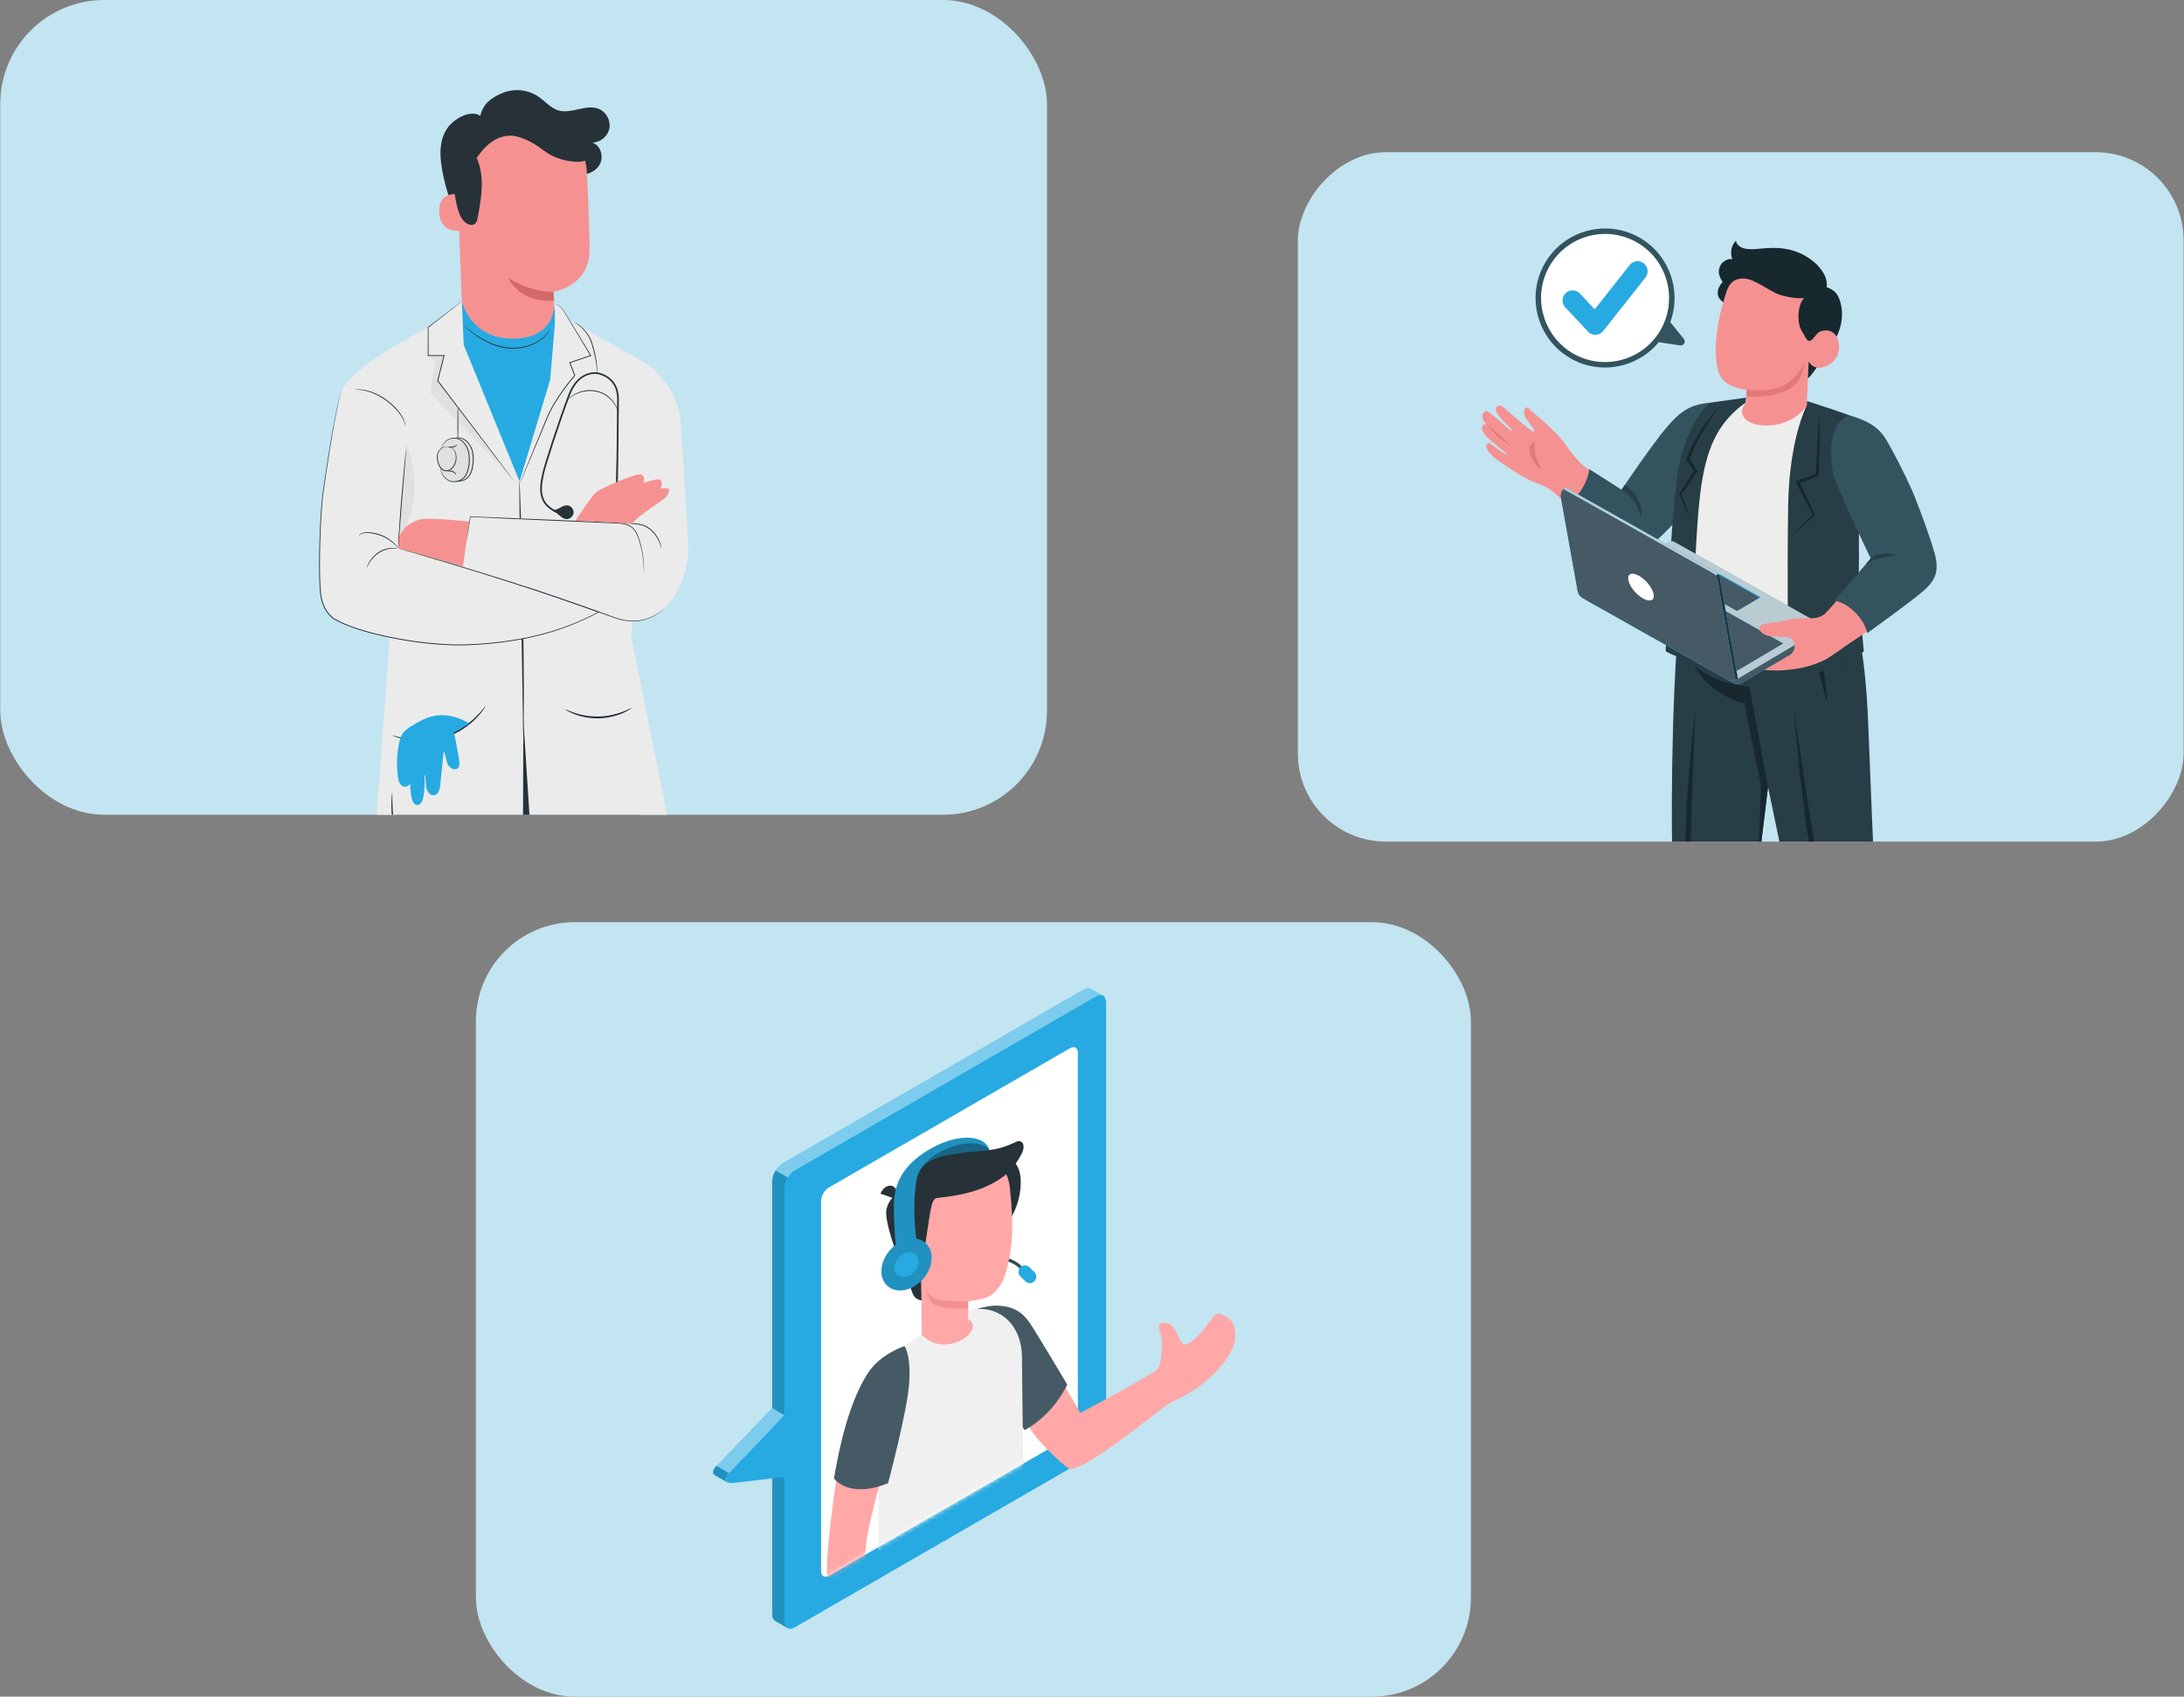 <svg width="488" height="379" viewBox="0 0 488 379" fill="none" xmlns="http://www.w3.org/2000/svg">
<rect x="0" y="0" width="488" height="379" fill="#808080" stroke="none"/>
<g clip-path="url(#clip0_105_5176)">
<rect x="106.338" y="206" width="222.323" height="173" rx="22.085" fill="#C3E4F1"/>
<path d="M246.49 222.463L243.759 220.885V220.887C243.34 220.636 242.759 220.665 242.114 221.038L174.854 259.867C173.579 260.602 172.544 262.391 172.544 263.861L172.545 360.604C172.545 361.32 172.795 361.824 173.193 362.072L173.192 362.078L173.221 362.095C173.223 362.097 173.224 362.097 173.227 362.099L175.948 363.671L242.114 323.106C243.388 322.371 244.421 320.582 244.421 319.11L246.49 222.463Z" fill="#27AAE1"/>
<path opacity="0.15" d="M175.904 363.65L173.22 362.097H173.214L173.187 362.077V362.07C172.79 361.821 172.544 361.324 172.544 360.604L172.543 263.862C172.543 263.089 172.836 262.22 173.294 261.466L176.025 263.04C175.561 263.794 175.274 264.661 175.274 265.441L175.275 362.183C175.275 362.889 175.514 363.401 175.904 363.65Z" fill="black"/>
<path d="M177.585 261.445L244.845 222.616C246.12 221.88 247.153 222.477 247.153 223.948V320.688C247.153 322.16 246.12 323.949 244.845 324.684L177.586 363.514C176.312 364.249 175.275 363.654 175.275 362.183L175.274 265.44C175.275 263.969 176.311 262.181 177.585 261.445Z" fill="#27AAE1"/>
<path opacity="0.4" d="M243.749 220.882L246.386 222.409C245.976 222.221 245.437 222.268 244.839 222.617L177.578 261.446C176.979 261.789 176.435 262.367 176.025 263.04L173.294 261.466C173.698 260.794 174.249 260.215 174.848 259.865L242.108 221.037C242.754 220.667 243.333 220.633 243.749 220.889V220.882Z" fill="white"/>
<path d="M185.215 265.259L239.085 234.157C240.05 233.6 240.832 234.052 240.832 235.165V317.902C240.832 319.017 240.05 320.37 239.084 320.927L185.217 351.972C184.252 352.529 183.469 352.076 183.469 350.962V268.284C183.468 267.171 184.25 265.816 185.215 265.259Z" fill="white"/>
<path d="M227.902 283.465L228.444 283.019C228.397 282.961 227.259 281.598 225.089 281.043L224.915 281.724C226.851 282.219 227.891 283.453 227.902 283.465Z" fill="#37474F"/>
<path d="M229.099 286.212L227.992 285.124C227.426 284.566 227.417 283.654 227.975 283.087C228.533 282.52 229.446 282.512 230.012 283.07L231.119 284.158C231.686 284.716 231.694 285.628 231.136 286.195C230.578 286.763 229.666 286.77 229.099 286.212Z" fill="#27AAE1"/>
<mask id="mask0_105_5176" style="mask-type:luminance" maskUnits="userSpaceOnUse" x="183" y="233" width="58" height="120">
<path d="M185.215 265.259L239.085 234.157C240.05 233.6 240.832 234.052 240.832 235.165V317.902C240.832 319.017 240.05 320.37 239.084 320.927L185.217 351.972C184.252 352.529 183.469 352.076 183.469 350.962V268.284C183.468 267.171 184.25 265.816 185.215 265.259Z" fill="white"/>
</mask>
<g mask="url(#mask0_105_5176)">
<path d="M238.903 311.375C240.352 313.847 241.391 315.627 241.391 315.627C241.391 315.627 257.689 306.985 258.607 305.856C259.525 304.727 259.47 302.429 259.605 301.196C259.833 299.133 259.079 297.36 258.971 296.615C258.783 295.316 260.646 295.248 261.569 297.046C262.244 298.359 262.296 299.861 262.875 299.879C263.073 299.886 264.898 298.218 265.164 297.928C266.173 296.824 267.998 294.973 269.381 295.23C269.837 295.315 270.194 295.699 270.302 296.223C270.473 297.049 270.406 297.737 270.82 298.426C270.996 298.719 271.266 298.949 271.366 299.311C271.496 299.786 271.307 300.243 271.349 300.74C271.406 301.422 272.066 301.709 272.162 302.375C272.231 302.857 271.987 303.414 271.99 303.92C271.992 304.246 272.097 304.536 272.094 304.863C272.091 305.505 271.684 306.154 271.255 306.677C269.745 308.514 268.205 309.562 266.417 310.729C264.932 311.699 262.971 312.562 261.291 313.475C259.612 314.389 240.401 329.126 237.845 327.385C236.801 326.674 234.048 323.141 231.154 319.208" fill="#FFA8A7"/>
<path d="M230.522 319.715C226.326 314.014 222.469 306.966 222.469 306.966C219.532 298.723 222.858 293.23 222.858 293.23C222.858 293.23 227.091 291.921 230.618 297.484C232.171 299.934 236.235 306.826 238.903 311.376" fill="#FFA8A7"/>
<path d="M215.422 293.356C215.422 293.356 220.087 291.463 223.115 291.656C226.142 291.849 228.383 292.713 230.604 296.283C233.568 301.048 238.473 309.278 238.473 309.278C238.473 309.278 235.646 315.79 228.941 319.475L219.903 305.836L215.422 293.356Z" fill="#455A64"/>
<path d="M200.614 301.599C199.108 302.78 197.918 304.516 197.313 306.452C196.774 308.176 196.309 310.538 196.309 313.559V329.06L196.113 358.383C205.946 361.733 218.449 358.783 228.941 347.125C228.941 347.125 228.355 309.606 228.355 303.444C228.355 303.165 228.349 302.884 228.337 302.602C227.956 293.901 220.45 289.872 213.058 294.049L206.849 297.557L200.614 301.599Z" fill="#F0F0F0"/>
<path d="M204.02 265.92C204.02 265.92 199.199 265.549 198.1 270.022C197.121 274.011 204.394 289.769 204.234 289.505C204.074 289.242 204.02 265.92 204.02 265.92Z" fill="#263238"/>
<path d="M221.06 256.91C221.06 256.91 219.271 252.1 210.59 255.523C206.162 257.269 204.512 262.734 204.512 262.734L221.06 256.91Z" fill="#27AAE1"/>
<path opacity="0.4" d="M221.06 256.91C221.06 256.91 219.271 252.1 210.59 255.523C206.162 257.269 204.512 262.734 204.512 262.734L221.06 256.91Z" fill="black"/>
<path d="M207.346 269.704C207.346 276.315 211.987 280.431 217.713 278.897C223.439 277.363 228.081 270.759 228.081 264.147C228.081 257.535 223.137 257.533 217.411 259.067C211.686 260.602 207.346 263.092 207.346 269.704Z" fill="#263238"/>
<path d="M201.933 280.167C201.933 280.167 203.461 288.045 204.073 289.242C204.686 290.439 205.951 290.487 205.951 290.487L205.845 284.686L201.933 280.167Z" fill="#263238"/>
<path d="M203.851 267.782C203.851 267.782 202.206 267.898 200.923 269.755C199.666 271.576 200.368 276.035 201.934 280.167L204.812 279.777L203.851 267.782Z" fill="#263238"/>
<path d="M205.674 279.55C205.097 280.103 204.274 279.043 203.563 278.374C202.852 277.705 200.528 277.153 199.369 280.282C198.189 283.471 200.392 286.677 202.221 286.85C205.372 287.149 205.845 284.688 205.845 284.688L205.952 298.139C211.238 303.745 220.503 297.136 216.338 294.655L216.329 290.662C216.329 290.662 219.185 290.397 220.578 289.776C222.895 288.742 224.354 286.239 225.057 283.154C226.186 278.199 226.614 274.327 225.657 265.433C224.607 255.685 214.504 258.288 209.049 263.714C203.594 269.14 205.674 279.55 205.674 279.55Z" fill="#FFA8A7"/>
<path d="M205.674 280.67C205.384 280.754 204.28 278.936 203.563 278.373C202.567 277.595 203.851 267.782 203.851 267.782C202.7 265.256 204.821 261.433 207.042 259.878C208.702 258.715 210.53 258.273 212.299 257.946C213.891 257.652 215.477 257.432 217.055 257.285C218.971 257.108 220.88 257.038 222.817 256.598C224.36 256.248 225.522 255.769 227.117 255.037C228.325 254.483 229.326 255.727 228.256 257.797C227.746 258.784 226.289 261.249 224.356 262.698C219.657 266.222 214.199 267.069 209.453 267.592C208.383 267.709 208.154 268.968 207.577 272.396C207.07 275.405 206.649 280.388 205.674 280.67Z" fill="#263238"/>
<path d="M200.233 267.867L196.744 266.639C197.24 265.352 198.422 264.584 199.385 264.923C200.348 265.262 200.728 266.58 200.233 267.867Z" fill="#263238"/>
<path d="M216.33 290.662C216.33 290.662 211.157 290.844 209.348 290.218C208.138 289.8 207.14 288.779 206.848 288.032C206.848 288.032 207.187 289.713 208.269 291.021C209.592 292.619 216.331 292.251 216.331 292.251L216.33 290.662Z" fill="#F28F8F"/>
<path d="M185.033 345.492C187.937 315.677 192.621 305.079 199.972 302.113C202.44 304.045 202.832 312.84 200.042 319.445C200.042 319.445 193.908 339.219 193.422 345.979C192.996 351.918 193.5 360.144 194.12 364.837C194.229 365.668 194.634 366.332 195.217 366.733C196.785 367.806 196.646 369.31 197.75 370.761C198.613 371.898 199.44 372.112 199.259 372.525C199.026 373.056 198.202 373.966 197.014 373.659C196.415 373.504 196.004 373.202 195.086 372.558C195.086 372.558 195.56 374.679 197.031 377.05C199.024 380.262 198.873 382.389 193.998 382.989C190.943 383.365 188.774 381.423 187.429 373.759C187.041 371.551 186.099 367.572 185.737 364.715C184.697 356.506 184.566 350.291 185.033 345.492Z" fill="#FFA8A7"/>
<path d="M202.075 300.697C202.075 300.697 196.729 302.423 193.948 306.697C191.167 310.971 188.442 317.895 186.349 330.248C186.349 330.248 189.591 334.914 198.432 331.317C198.432 331.317 202.623 315.589 203.116 309.346C203.652 302.535 202.075 300.697 202.075 300.697Z" fill="#455A64"/>
<path d="M207.044 257.131C202.051 260.262 199.888 264.059 199.768 268.641C199.668 272.433 200.004 276.568 200.141 278.059C198.255 279.467 196.949 281.738 196.949 283.969C196.949 287.066 199.459 288.904 202.556 288.074C205.653 287.244 208.164 284.061 208.164 280.964C208.164 278.647 206.758 277.036 204.754 276.718C204.742 276.644 203.691 270.122 204.795 263.532C205.906 256.905 218.29 253.086 221.06 256.91C220.247 253.605 213.997 252.769 207.044 257.131Z" fill="#27AAE1"/>
<path opacity="0.15" d="M207.044 257.131C202.051 260.262 199.888 264.059 199.768 268.641C199.668 272.433 200.004 276.568 200.141 278.059C198.255 279.467 196.949 281.738 196.949 283.969C196.949 287.066 199.459 288.904 202.556 288.074C205.653 287.244 208.164 284.061 208.164 280.964C208.164 278.647 206.758 277.036 204.754 276.718C204.742 276.644 203.691 270.122 204.795 263.532C205.906 256.905 218.29 253.086 221.06 256.91C220.247 253.605 213.997 252.769 207.044 257.131Z" fill="black"/>
<path d="M205.244 281.747C205.244 280.262 204.041 279.381 202.556 279.779C201.072 280.176 199.869 281.702 199.869 283.187C199.869 284.672 201.072 285.553 202.556 285.155C204.041 284.757 205.244 283.231 205.244 281.747Z" fill="#27AAE1"/>
</g>
<path d="M162.851 329.041C162.719 329.174 162.608 329.299 162.52 329.424C162.52 329.431 162.512 329.439 162.512 329.439C162.314 329.696 162.181 329.932 162.122 330.145C162.122 330.145 162.13 330.153 162.122 330.153C162.063 330.329 162.056 330.491 162.1 330.631C162.122 330.742 162.174 330.845 162.255 330.918C162.292 330.962 162.336 330.999 162.387 331.036L159.686 329.475C159.568 329.409 159.487 329.321 159.428 329.218C159.332 329.041 159.317 328.828 159.391 328.57C159.398 328.57 159.391 328.563 159.391 328.563C159.435 328.408 159.524 328.231 159.641 328.047C159.759 327.863 159.921 327.664 160.112 327.458L162.851 329.041Z" fill="#27AAE1"/>
<path d="M162.876 329.015C161.466 330.479 161.961 331.478 163.98 331.244L175.275 329.94V316.128L162.876 329.015Z" fill="#27AAE1"/>
<path d="M162.873 329.011C161.982 329.938 161.857 330.675 162.387 331.035L159.685 329.475C159.119 329.121 159.244 328.37 160.142 327.428L172.546 314.545L175.277 316.128L162.873 329.011Z" fill="#27AAE1"/>
<path opacity="0.15" d="M162.851 329.041C162.719 329.174 162.608 329.299 162.52 329.424C162.52 329.431 162.512 329.439 162.512 329.439C162.321 329.696 162.188 329.932 162.122 330.145C162.122 330.145 162.13 330.153 162.122 330.153C162.071 330.329 162.063 330.491 162.1 330.631C162.122 330.742 162.174 330.837 162.255 330.918C162.292 330.962 162.336 330.999 162.387 331.036L159.686 329.475C159.568 329.409 159.487 329.321 159.428 329.218C159.332 329.041 159.317 328.828 159.391 328.57C159.398 328.57 159.391 328.563 159.391 328.563C159.443 328.408 159.524 328.231 159.641 328.047C159.759 327.863 159.921 327.664 160.112 327.458L162.851 329.041Z" fill="black"/>
<path opacity="0.4" d="M175.277 316.128L162.873 329.011C162.866 329.018 162.851 329.033 162.851 329.04L160.112 327.458C160.12 327.45 160.134 327.435 160.142 327.428L172.546 314.545L175.277 316.128Z" fill="white"/>
<path d="M238.902 311.375C240.352 313.847 241.391 315.627 241.391 315.627C241.391 315.627 257.689 306.985 258.607 305.856C259.525 304.727 259.469 302.428 259.605 301.196C259.832 299.133 259.079 297.36 258.971 296.615C258.743 295.034 261.021 295.399 261.743 296.027C262.263 296.481 262.553 297.135 262.911 297.725C263.269 298.316 263.929 300.235 264.609 300.358C265.138 300.453 266.192 299.697 266.621 299.373C268.412 298.022 269.518 296.141 270.894 294.428C271.17 294.084 271.468 293.725 271.882 293.574C272.556 293.328 273.284 293.708 273.885 294.098C274.438 294.456 274.992 294.85 275.347 295.405C275.6 295.799 275.74 296.256 275.846 296.713C276.562 299.831 274.979 302.47 273.086 304.83C271.22 307.155 268.908 309.105 266.418 310.73C264.933 311.7 262.972 312.563 261.292 313.476C259.613 314.39 241.282 329.723 238.725 327.982C237.682 327.271 233.416 323.648 230.522 319.715" fill="#FFA8A7"/>
</g>
<g clip-path="url(#clip1_105_5176)">
<rect width="197.906" height="154" rx="19.66" transform="matrix(-1 0 0 1 487.906 34)" fill="#C3E4F1"/>
<path d="M421.293 242.278C420.495 233.796 421.711 232.111 420.722 218.861C420.586 215.463 420.386 211.824 420.089 208.592C419.09 197.722 417.332 194.036 417.132 191.938C417.132 191.938 416.484 175.006 415.266 151.2C414.692 140.001 411.373 136.677 408.652 130.784L377.811 131.44C374.678 146.191 374.378 178.219 374.803 193.343C375.02 201.054 378.357 234.614 378.439 235.562C378.732 238.923 378.466 240.258 377.177 241.702C374.477 244.726 370.531 247.634 367.123 250.292C367.653 251.606 372.422 252.088 374.463 251.036C377.721 249.355 380.938 246.829 382.044 245.972C384.845 243.806 388.445 242.039 388.423 238.832C388.422 238.433 388.528 238.321 388.506 238.258C388.52 236.386 392.343 215.705 392.57 209.294C392.765 203.781 391.896 194.451 391.896 194.451L394.952 171.052C394.952 171.052 397.435 184.791 399.851 194.156C401.818 201.781 405.07 214.792 407.302 224.179C409.482 235 411.496 238.097 412.107 243.524C412.284 244.819 414.394 257.505 415.064 260.411C415.733 263.317 422.097 263.259 422.398 258.229C422.598 254.882 421.443 243.875 421.293 242.278Z" fill="#F59291"/>
<path d="M394.952 171.052L391.996 154.282C391.996 154.282 381.93 153.304 378.204 149.873C378.204 149.873 382.947 156.273 389.782 157.187L392.942 171.073L391.922 194.252L394.952 171.052Z" fill="#E27978"/>
<path d="M410.804 130.738C414.6 137.323 416.684 142.73 417.475 162.533C418.267 182.337 418.518 188.421 418.646 190.808C418.775 193.196 421.143 196.714 421.658 207.831C422.295 221.533 421.761 232.345 421.761 232.345C421.761 232.345 420.432 234.375 415.941 234.874C411.798 235.334 409.231 233.83 409.231 233.83C409.231 233.83 403.273 213.115 401.548 206.06C399.822 199.006 395.053 175.792 395.053 175.792L392.741 194.751C392.741 194.751 394.145 201.218 393.099 211.564C392.052 221.91 390.477 230.158 390.477 230.158C390.477 230.158 387.202 231.601 383.65 231.624C380.097 231.646 377.391 230.165 377.391 230.165C377.391 230.165 373.888 201.735 373.639 190.038C373.39 178.342 373.623 148.506 375.909 131.133L410.804 130.738Z" fill="#273E47"/>
<path d="M377.881 183.437C377.815 186.123 377.713 188.823 377.813 191.475C377.925 194.139 378.146 196.834 378.339 199.517L378.917 207.578C379.307 212.953 379.638 218.335 379.903 223.724C379.155 218.381 378.5 213.027 377.948 207.663C377.392 202.294 376.866 196.945 376.568 191.522C376.469 186.068 376.816 180.702 377.185 175.313C377.568 169.931 378.102 164.558 378.819 159.211L378.153 175.366C378.061 178.058 377.945 180.747 377.881 183.437ZM410.519 213.525C411.745 219.593 412.891 225.677 413.959 231.776C412.416 225.776 410.953 219.763 409.569 213.732C408.166 207.701 406.838 201.679 405.519 195.608C404.277 189.52 403.393 183.378 402.665 177.227C401.924 171.078 401.347 164.914 400.842 158.742C401.826 164.856 402.723 170.981 403.626 177.098C404.55 183.212 405.483 189.321 406.74 195.356C408.027 201.383 409.313 207.459 410.519 213.525ZM406.573 138.472C405.912 137.332 405.247 136.188 404.637 134.983C405.654 135.871 406.551 136.873 407.376 137.928C408.208 138.98 408.945 140.103 409.623 141.261C410.282 142.43 410.882 143.637 411.351 144.9C411.827 146.158 412.199 147.465 412.341 148.81L410.467 145.305C409.832 144.157 409.203 143.011 408.542 141.881C407.901 140.739 407.227 139.616 406.573 138.472ZM403.771 139.95C403.232 138.07 402.667 136.202 402.036 134.324C403.133 135.979 403.969 137.794 404.689 139.639C405.415 141.486 405.992 143.384 406.502 145.295C406.989 147.212 407.401 149.147 407.697 151.102C408 153.054 408.216 155.027 408.215 157.012C407.702 155.098 407.222 153.198 406.743 151.295C406.257 149.397 405.798 147.496 405.295 145.607C404.816 143.713 404.297 141.831 403.771 139.95ZM390.868 153.379L395.053 175.792L392.741 194.751L393.486 175.572L389.782 157.187C386.947 156.57 380.458 153.325 378.591 148.532C383.035 152.986 390.868 153.379 390.868 153.379Z" fill="#17282F"/>
<path d="M358.068 120.905C362.729 125.156 365.878 123.934 369.105 121.121C374.534 116.39 381.642 107.938 381.642 107.938C381.642 107.938 385.07 95.729 382.275 90.248C376.13 90.813 374.606 93.037 369.246 100.452C366.013 104.924 362.437 109.833 362.437 109.833C362.437 109.833 354.466 104.94 352.935 103.207C351.403 101.476 350.56 100.447 349.708 99.191C348.803 97.857 347.324 96.454 346.651 95.769C345.081 94.173 343.295 92.827 341.664 91.304C341.548 91.196 341.425 91.084 341.272 91.044C340.681 90.891 340.52 91.715 340.508 92.135C340.491 92.704 340.812 93.24 341.134 93.7C341.56 94.308 342.007 94.891 342.441 95.497C342.556 95.657 343.002 96.17 342.832 96.381C342.652 96.604 342.115 96.137 341.967 96.034C341.362 95.618 340.802 95.141 340.244 94.666C338.848 93.477 337.452 92.288 336.055 91.1C335.863 90.936 335.666 90.77 335.434 90.67C334.508 90.273 333.914 91.234 334.462 92.234C334.608 92.501 334.778 92.753 334.974 92.986C335.577 93.709 336.222 94.396 336.905 95.044C337.188 95.313 337.47 95.563 337.714 95.869C337.761 95.928 338.106 96.348 337.845 96.329C337.782 96.325 337.727 96.285 337.677 96.247C336.683 95.495 335.766 94.649 334.829 93.829C334.354 93.415 333.874 93.005 333.376 92.617C333.043 92.359 332.504 91.784 332.041 91.841C331.887 91.859 331.748 91.945 331.634 92.049C331.277 92.374 331.13 92.918 331.271 93.38C331.35 93.64 331.487 93.908 331.627 94.14C331.724 94.302 331.946 94.571 332.161 94.807C331.421 94.597 330.979 95.46 331.206 96.097C331.553 97.071 332.312 97.693 333.233 98.495C334.274 99.403 334.784 99.843 336.398 101.136C336.713 101.387 336.794 101.69 336.392 101.468C336.051 101.279 335.748 101.083 335.428 100.857C335.034 100.578 334.914 100.482 334.494 100.19C333.939 99.805 332.981 98.958 332.62 98.969C332.278 98.979 332.095 99.423 332.103 99.737C332.108 99.976 332.216 100.201 332.335 100.408C333.103 101.739 334.411 102.656 335.686 103.513C336.706 104.199 337.732 104.877 338.758 105.555C340.645 106.799 342.712 107.759 344.469 108.348C348.051 109.547 353.407 116.653 358.068 120.905Z" fill="#F59291"/>
<path d="M342.271 99.019C340.884 100.523 342.481 102.902 343.493 104.159C343.695 104.409 344.514 104.906 344.172 104.218C344.052 103.976 343.927 103.739 343.811 103.497C343.587 103.032 343.38 102.557 343.218 102.066C342.941 101.222 342.799 100.319 342.941 99.442C342.979 99.204 342.999 98.889 342.776 98.797C342.634 98.739 342.471 98.82 342.362 98.927L342.271 99.019Z" fill="#E27978"/>
<path d="M332.161 94.807C334.095 96.308 335.952 97.888 337.575 99.73C335.56 98.333 333.691 96.732 332.161 94.807Z" fill="#E27978"/>
<path d="M382.205 89.932C376.951 90.502 374.859 91.833 368.838 100.072C365.984 103.978 362.331 109.398 362.331 109.398L355.085 104.778C355.085 104.778 355.038 106.943 353.12 109.769C351.478 112.189 349.633 112.825 349.633 112.825C349.633 112.825 351.587 115.366 358.744 121.801C362.943 125.576 366.668 123.525 368.836 121.844C372.801 118.767 381.871 108.202 381.871 108.202C383.202 105.76 385.473 93.965 382.205 89.932Z" fill="#33535F"/>
<path d="M362.331 109.398C364.75 110.819 366.25 113.522 366.667 115.483C367.421 110.98 363.024 108.377 363.024 108.377L362.331 109.398Z" fill="#273E47"/>
<path d="M401.468 89.497C403.813 89.983 410.284 92.726 412.985 94.227C412.985 94.227 416.76 100.886 415.164 116.014C414.908 118.435 414.259 124.962 413.955 130.002C413.545 136.801 413.84 138.711 414.028 142.326C414.028 142.326 407.66 147.886 391.078 146.623C378.058 145.632 374.149 140.279 374.149 140.279C374.149 140.279 374.222 122.716 374.568 113.115C375.023 100.505 378.847 93.231 381.66 91.03L390.207 89.614L401.468 89.497Z" fill="#EDEDEB"/>
<path d="M403.749 89.576L403.705 90.567C403.705 90.567 399.829 97.895 399.558 112.688C399.286 127.48 399.576 151.159 399.576 151.159C399.576 151.159 409.677 150.955 416.453 145.515C416.453 145.515 415.201 132.684 415.35 126.804C415.499 120.923 414.861 118.266 416.536 109.908C418.237 101.419 413.214 92.76 413.214 92.76C410.695 91.848 408.957 91.289 403.749 89.576Z" fill="#273E47"/>
<path d="M390.171 88.825L382.206 89.932C382.206 89.932 376.656 94.152 374.874 105.754C373.092 117.355 372.189 145.474 372.189 145.474C373.325 146.185 376.326 147.371 377.753 147.57C377.753 147.57 378.288 133.725 379.033 120.971C379.932 105.582 381.128 96.204 390.053 89.941L390.171 88.825Z" fill="#273E47"/>
<path d="M400.674 119.355C402.295 117.973 403.897 116.57 405.473 115.141L405.597 115.029C404.978 113.762 404.392 112.479 403.752 111.223C403.752 111.223 402.39 108.496 402.111 107.937C403.473 107.44 404.827 106.922 406.178 106.398L406.388 106.316L406.395 106.098C406.553 101.512 406.665 96.743 406.614 92.165C406.208 96.647 405.943 101.334 405.738 105.848C404.208 106.407 402.679 106.974 401.164 107.573L401.337 107.904C402.414 109.974 403.907 112.881 405.036 114.936C403.561 116.386 402.107 117.86 400.674 119.355Z" fill="#17272D"/>
<path d="M377.87 116.318C377.2 114.347 376.478 112.397 375.74 110.452C376.912 108.777 378.058 107.085 379.188 105.383L379.313 105.195L379.188 105.003L377.577 102.544C377.923 101.512 378.347 100.503 378.814 99.51C380.345 96.385 382.265 93.481 384.359 90.692C381.145 94.154 378.319 98.126 376.799 102.639L376.894 102.782L378.487 105.195C377.394 106.879 376.314 108.572 375.261 110.283L375.19 110.399L375.239 110.51C376.088 112.459 376.953 114.399 377.87 116.318Z" fill="#17272D"/>
<path d="M407.273 63.952C407.273 63.952 409.635 64.204 410.648 66.067C411.661 67.93 412.155 71.254 410.54 74.853C408.764 78.813 405.523 82.548 404.799 83.647C404.076 84.746 402.794 84.948 402.794 84.948L403.413 79.984L403.941 76.534C403.941 76.534 401.394 73.721 401.399 71.205C401.405 67.968 402.836 66.275 402.836 66.275L407.273 63.952Z" fill="#17282F"/>
<path d="M389.686 68.093C391.091 67.583 392.828 67.518 394.299 67.57C395.699 67.62 397.099 67.663 398.498 67.709C399.997 67.758 401.495 67.808 402.994 67.857C402.994 67.857 407.835 67.532 408.169 64.16C408.332 62.5 407.628 61.31 407.477 61.054C406.944 60.148 406.058 59.096 405.237 58.444C403.284 56.896 401.459 56.022 398.94 55.593C397.124 55.284 395.264 55.361 393.43 55.533C392.189 55.649 390.917 55.805 389.713 55.483C388.85 55.254 387.964 54.641 387.9 53.75C386.843 54.802 386.507 56.511 387.086 57.884C385.895 57.712 384.676 58.525 384.25 59.65C383.774 60.91 384.272 62.007 384.941 63.055C384.858 62.925 384.285 63.832 384.239 63.909C383.922 64.439 383.771 65.065 383.827 65.691C383.907 66.578 384.626 67.274 385.385 67.74C386.722 68.561 388.231 68.621 389.686 68.093Z" fill="#17282F"/>
<path d="M407.819 81.889C405.116 82.889 404.141 80.733 404.141 80.733L403.705 90.567C399.093 97.661 385.892 95.51 390.053 89.941L390.288 87.051C390.288 87.051 389.416 86.991 388.077 86.612C384.548 85.614 383.837 83.389 383.525 80.831C383.039 76.855 383.7 71.461 385.693 65.37C386.077 64.194 386.726 62.932 387.883 62.496C390.757 61.411 393.099 63.614 396.769 65.479C398.29 66.251 402.097 66.9 403.155 66.525C401.678 67.864 401.232 72.51 403.008 74.589C403.287 75.277 403.61 75.695 403.865 75.967C404.629 76.776 405.497 74.968 406.271 74.303C407.052 73.645 409.748 73.248 410.643 75.773C411.547 78.345 410.323 80.963 407.819 81.889Z" fill="#F59291"/>
<path d="M390.288 87.051C393.285 87.329 395.865 87.225 398.028 86.333C399.811 85.598 402.413 83.324 403.161 81.003C402.74 84.798 401.16 86.447 398.342 87.588C395.523 88.73 392.135 88.679 390.171 88.528L390.288 87.051Z" fill="#E27978"/>
<path d="M413.419 93.302C418.845 94.874 420.447 96.557 422.381 100.378C425.105 105.76 429.918 116.671 431.744 122.854C432.696 126.078 432.596 129.211 428.78 132.432C425.881 134.879 419.133 139.875 413.531 143.517C412.427 144.236 408.932 146.798 407.881 147.335C401.501 150.591 394.182 149.645 394.182 149.645L401.179 145.514L402.446 143.173L418.759 124.756C418.759 124.756 413.215 112.607 411.64 108.896C410.004 105.044 409.213 95.745 413.419 93.302Z" fill="#F59291"/>
<path d="M407.586 139.999L407.593 140.651C407.601 141.309 407.256 141.923 406.692 142.258L389.235 152.567C388.952 152.734 388.634 152.818 388.314 152.822C387.998 152.826 387.678 152.749 387.392 152.588L354.951 134.34C354.376 134.018 354.018 133.412 354.01 132.754L354.005 132.306L388.301 151.596L407.586 139.999Z" fill="#27AAE1"/>
<path d="M388.314 152.822C388.633 152.818 388.952 152.734 389.234 152.567L395.562 148.831L406.691 142.258C407.249 141.926 407.592 141.323 407.594 140.674C407.594 140.666 407.594 140.659 407.593 140.651L407.586 139.999L407.584 140C407.586 140.011 407.586 140.022 407.586 140.032C407.586 140.114 407.546 140.195 407.466 140.242L388.301 151.597L388.314 152.822Z" fill="#455A64"/>
<path d="M354.005 132.306L372.993 121.058C373.331 120.858 373.749 120.853 374.091 121.046L407.462 139.818C407.626 139.911 407.629 140.146 407.467 140.242L388.301 151.597L354.005 132.306Z" fill="#27AAE1"/>
<path d="M388.301 151.597L407.466 140.242C407.546 140.195 407.586 140.114 407.586 140.032C407.586 139.949 407.545 139.866 407.462 139.818L374.091 121.046C373.924 120.951 373.738 120.905 373.553 120.905C373.359 120.905 373.166 120.956 372.993 121.058L372.234 121.508L383.446 127.814C383.65 127.93 383.825 128.088 383.96 128.274L384.108 128.186L393.339 133.378L393.151 133.489L388.131 136.462L385.305 134.873L385.605 136.543L398.401 143.739L388.16 149.8L387.958 149.687L388.3 151.596L388.301 151.596V151.597Z" fill="#BBCBD2"/>
<path d="M388.16 149.8L398.401 143.739L368.364 126.848L358.068 132.878L388.16 149.8Z" fill="#27AAE1"/>
<path d="M388.16 149.8L398.401 143.739L385.605 136.543L387.958 149.687L388.16 149.8Z" fill="#455A64"/>
<path d="M393.339 133.378L393.151 133.489L388.131 136.462L379.088 131.376L378.9 131.271L384.108 128.186L393.339 133.378Z" fill="#27AAE1"/>
<path d="M393.151 133.489L388.131 136.462L379.088 131.376L384.11 128.402L393.151 133.489Z" fill="#27AAE1"/>
<path d="M388.131 136.462L393.151 133.489L384.11 128.402L384.061 128.431C384.143 128.578 384.202 128.736 384.237 128.904C384.237 128.906 384.237 128.909 384.238 128.911C384.238 128.912 384.238 128.913 384.238 128.914C384.24 128.92 384.241 128.927 384.242 128.934L385.306 134.873L388.131 136.462Z" fill="#455A64"/>
<path d="M388.301 151.596L388.314 152.822C387.998 152.826 387.678 152.749 387.392 152.588L354.951 134.34C354.376 134.018 354.018 133.412 354.01 132.754L354.005 132.306L388.301 151.596Z" fill="#27AAE1"/>
<path d="M388.294 152.822C388.3 152.822 388.307 152.822 388.314 152.822L388.301 151.596L388.3 151.596L388.301 151.597L388.082 151.726C387.987 151.782 387.887 151.831 387.785 151.874C387.523 151.978 387.247 152.031 386.97 152.031C386.624 152.031 386.277 151.949 385.961 151.783L387.392 152.588C387.671 152.745 387.984 152.822 388.294 152.822Z" fill="#455A64"/>
<path d="M357.979 136.044L354.933 134.331C354.939 134.334 354.945 134.337 354.95 134.34L357.979 136.044Z" fill="#9B46A9"/>
<path d="M387.784 151.874C387.177 152.117 386.483 152.079 385.902 151.75L353.603 133.582C353.035 133.263 352.641 132.709 352.525 132.068L348.776 111.157C348.755 111.038 348.744 110.918 348.743 110.799C348.737 110.215 348.963 109.654 349.371 109.24L382.936 128.123C383.355 128.36 383.647 128.77 383.733 129.243L387.784 151.874Z" fill="#27AAE1"/>
<path d="M386.97 152.031C387.247 152.031 387.523 151.978 387.784 151.874L383.733 129.243C383.732 129.24 383.731 129.237 383.731 129.233V129.232C383.73 129.229 383.729 129.226 383.729 129.224C383.68 128.976 383.572 128.749 383.422 128.554L383.427 128.551C383.295 128.378 383.129 128.232 382.936 128.123L349.371 109.24C348.969 109.648 348.744 110.198 348.743 110.772C348.743 110.781 348.743 110.79 348.743 110.799C348.744 110.918 348.755 111.038 348.776 111.157L352.525 132.068C352.641 132.709 353.035 133.263 353.603 133.582L372.238 144.065L377.769 147.176L385.902 151.75C386.234 151.938 386.602 152.031 386.97 152.031Z" fill="#455A64"/>
<path d="M388.301 151.597L388.082 151.726C387.986 151.782 387.887 151.831 387.784 151.874L383.732 129.243C383.646 128.77 383.354 128.36 382.936 128.123L349.37 109.24C349.498 109.109 349.648 108.995 349.812 108.896L383.445 127.814C383.864 128.051 384.156 128.461 384.242 128.934L388.301 151.597Z" fill="#27AAE1"/>
<path d="M387.784 151.874C387.887 151.831 387.987 151.782 388.082 151.726C387.986 151.781 387.887 151.831 387.784 151.874ZM384.237 128.904C384.144 128.444 383.855 128.046 383.446 127.814L349.812 108.896C349.648 108.995 349.498 109.109 349.37 109.24L382.936 128.123C383.129 128.232 383.295 128.378 383.427 128.551L383.935 128.248C384.082 128.44 384.188 128.662 384.237 128.904Z" fill="#BBCBD2"/>
<path d="M383.422 128.554L383.935 128.248C384.087 128.449 384.196 128.681 384.242 128.934L388.301 151.597L388.082 151.726C387.986 151.781 387.887 151.831 387.784 151.874L383.732 129.243C383.686 128.988 383.576 128.755 383.422 128.554Z" fill="#27AAE1"/>
<path d="M387.784 151.874C387.887 151.831 387.986 151.781 388.082 151.726L388.301 151.597L384.242 128.934C384.196 128.681 384.087 128.449 383.935 128.248L383.422 128.554C383.576 128.755 383.686 128.988 383.732 129.243L387.784 151.874Z" fill="#25343C"/>
<path d="M369.493 132.737C369.242 131.336 367.773 129.49 366.212 128.612C364.651 127.734 363.588 128.157 363.839 129.557C364.091 130.957 365.559 132.804 367.121 133.682C368.682 134.56 369.744 134.137 369.493 132.737Z" fill="white"/>
<path d="M408.391 136.462C406.528 138.781 404.069 137.9 401.654 138.166C399.239 138.433 396.983 139.089 395.053 139.245C393.151 139.399 392.586 140.196 393.58 141.25C394.993 142.748 398.817 141.965 399.86 142.448C400.902 142.931 401.539 144.628 400.311 146.026C399.161 147.335 406.798 144.864 407.83 143.309C408.862 141.754 409.766 136.677 408.391 136.462Z" fill="#F59291"/>
<path d="M427.848 111.018C426.71 108.074 423.091 100.868 421.329 98.014C419.568 95.159 416.888 93.838 413.215 92.76C408.038 94.752 409.043 103.29 409.654 105.983C410.266 108.676 417.998 124.756 417.998 124.756L409.947 134.139C409.947 134.139 412.296 134.526 414.596 136.875C416.897 139.224 417.233 141.429 417.233 141.429C417.233 141.429 426.437 134.797 429.265 132.432C432.093 130.068 433.552 128.055 432.247 123.501C430.943 118.947 428.986 113.962 427.848 111.018Z" fill="#33535F"/>
<path d="M417.998 124.756C419.705 123.172 422.642 123.633 424.082 124.21C419.877 124.036 416.9 126.036 416.9 126.036L417.998 124.756Z" fill="#273E47"/>
<path d="M482.818 183.599C482.977 183.576 483.123 183.53 483.235 183.462L483.974 183.04L483.234 183.46C483.113 183.528 482.97 183.574 482.818 183.599ZM481.913 183.48C481.904 183.476 481.895 183.471 481.886 183.466C481.88 183.463 481.875 183.46 481.868 183.456C481.884 183.465 481.898 183.473 481.913 183.48ZM481.868 183.456C481.867 183.456 481.866 183.454 481.864 183.454C481.866 183.454 481.867 183.455 481.868 183.456Z" fill="#BFC0BE"/>
<path d="M365.8 54.166C369.071 56.053 371.31 59.047 372.332 62.404L372.718 63.997C373.309 67.222 372.809 70.666 371.044 73.724C367.1 80.561 358.327 82.915 351.49 78.97C348.432 77.206 346.274 74.475 345.172 71.386L344.709 69.814C343.914 66.396 344.353 62.684 346.241 59.413C350.187 52.572 358.96 50.219 365.8 54.166Z" fill="white"/>
<path d="M346.229 59.434C344.348 62.708 343.915 66.421 344.716 69.838L345.182 71.409C346.289 74.495 348.452 77.222 351.513 78.981C358.357 82.914 367.125 80.545 371.058 73.701C372.817 70.64 373.312 67.195 372.715 63.971L372.326 62.379C371.298 59.023 369.054 56.034 365.779 54.152C358.933 50.218 350.164 52.587 346.229 59.434ZM366.384 53.1C373.046 56.928 375.794 64.977 373.209 71.954L376.241 75.708C376.759 76.349 376.217 77.291 375.403 77.167L370.634 76.437C365.907 82.185 357.569 83.864 350.907 80.036C343.481 75.769 340.911 66.255 345.178 58.83C349.444 51.403 358.958 48.833 366.384 53.1Z" fill="#33535F"/>
<path d="M356.47 74.79C355.85 74.79 355.256 74.534 354.83 74.08L349.741 68.645C348.893 67.74 348.94 66.319 349.845 65.472C350.751 64.623 352.171 64.671 353.019 65.576L356.324 69.105L364.145 59.199C364.912 58.225 366.324 58.059 367.298 58.828C368.272 59.597 368.438 61.009 367.669 61.982L358.232 73.936C357.827 74.449 357.217 74.76 356.564 74.788L356.47 74.79Z" fill="#27AAE1"/>
</g>
<g clip-path="url(#clip2_105_5176)">
<rect x="0.055" width="233.889" height="182" rx="23.234" fill="#C3E4F1"/>
<path d="M107.331 25.877C107.9 23.181 109.827 21.763 112.382 20.732C114.938 19.7 117.998 20.026 120.279 21.572C121.805 22.606 123.041 24.163 124.812 24.672C127.728 25.51 130.966 23.182 133.781 24.316C135.448 24.988 136.501 26.918 136.164 28.682C135.827 30.446 134.136 31.852 132.34 31.863C134.246 32.442 134.972 35.075 133.972 36.797C132.972 38.52 130.765 39.271 128.79 39.014C126.815 38.757 125.046 37.665 123.494 36.416C121.942 35.169 120.533 33.737 118.886 32.616C117.24 31.495 115.273 30.687 113.292 30.904C110.612 31.197 108.416 33.35 107.351 35.827C106.285 38.304 106.16 41.073 106.158 43.77C106.156 46.467 106.259 49.202 105.603 51.817C105.527 52.124 105.403 52.47 105.105 52.58C104.676 52.738 104.28 52.295 104.041 51.905C101.345 47.501 99.525 42.563 98.719 37.462C98.251 34.5 98.175 31.674 99.675 29.077C101.176 26.48 105.212 24.406 107.331 25.877Z" fill="#263238"/>
<path d="M103.308 43.555C103.173 43.501 97.857 42.107 98.179 47.481C98.5 52.855 103.829 51.424 103.83 51.269C103.83 51.115 103.308 43.555 103.308 43.555Z" fill="#F59291"/>
<path d="M102.067 49.332C102.042 49.317 101.977 49.403 101.823 49.486C101.673 49.565 101.411 49.63 101.124 49.541C100.544 49.367 100.012 48.494 99.927 47.527C99.884 47.038 99.959 46.567 100.109 46.171C100.25 45.768 100.488 45.478 100.771 45.41C101.051 45.327 101.264 45.486 101.339 45.633C101.42 45.78 101.392 45.889 101.421 45.896C101.436 45.908 101.531 45.799 101.474 45.58C101.445 45.475 101.375 45.351 101.242 45.255C101.107 45.159 100.915 45.116 100.717 45.149C100.304 45.203 99.954 45.606 99.789 46.041C99.601 46.479 99.505 47.01 99.554 47.559C99.653 48.64 100.268 49.62 101.059 49.798C101.443 49.873 101.751 49.741 101.907 49.604C102.065 49.462 102.086 49.341 102.067 49.332Z" fill="#F59291"/>
<path d="M115.637 24.777C123.718 24.212 130.699 30.379 131.122 38.469C131.473 45.202 131.783 52.484 131.709 56.151C131.548 64.022 123.667 65.182 123.667 65.182C123.667 65.182 123.84 67.516 124.034 70.412C124.426 76.243 119.924 81.248 114.084 81.469C108.359 81.686 103.544 77.218 103.332 71.492L102.161 39.771C101.873 31.957 107.836 25.322 115.637 24.777Z" fill="#F59291"/>
<path d="M123.667 65.182C123.667 65.182 118.83 65.434 113.569 62.071C113.569 62.071 115.95 67.798 123.809 67.151L123.667 65.182Z" fill="#D36968"/>
<path d="M132.509 34.855C130.98 37.067 124.917 36.169 121.888 33.894C119.768 32.302 117.899 31.083 115.324 30.454C113.591 30.031 111.721 30.511 110.212 31.464C108.704 32.418 107.519 33.809 106.518 35.286C108.371 39.408 107.573 44.178 106.741 48.62C106.648 49.111 106.535 49.64 106.157 49.967C105.517 50.523 104.488 50.179 103.867 49.602C102.873 48.677 102.428 47.314 102.109 45.994C101.384 42.988 101.121 39.843 101.619 36.79C102.117 33.738 103.404 30.779 105.51 28.514C108.141 25.683 111.968 24.068 115.83 23.899C119.691 23.731 123.559 24.955 126.775 27.097C128.268 28.092 129.661 29.317 130.497 30.904" fill="#263238"/>
<path d="M139.039 153.877L162.314 320.881L139.731 320.442L114.756 180.521L120.249 321.109L95.517 319.585L86.83 152.864L139.039 153.877Z" fill="#263238"/>
<path d="M103.485 76.553L103.187 67.213C103.187 67.213 105.043 75.761 114.762 75.649C124.05 75.543 123.88 68.118 123.88 68.118L124.212 71.883V87.091L118.153 111.898L110.417 112.88L101.867 78.968L103.485 76.553Z" fill="#27AAE1"/>
<path d="M123.015 73.564C123.021 73.568 122.982 73.636 122.903 73.763C122.818 73.885 122.717 74.086 122.535 74.304C122.2 74.764 121.63 75.376 120.805 75.978C119.982 76.585 118.876 77.136 117.573 77.496C116.269 77.851 114.764 77.991 113.213 77.799C111.666 77.591 110.241 77.117 109.026 76.538C107.806 75.962 106.784 75.3 105.967 74.695C105.15 74.089 104.529 73.548 104.115 73.16C103.904 72.97 103.752 72.81 103.646 72.706C103.54 72.6 103.488 72.541 103.492 72.536C103.497 72.531 103.559 72.579 103.673 72.676C103.802 72.788 103.965 72.929 104.166 73.103C104.594 73.472 105.227 73.994 106.05 74.581C106.871 75.168 107.893 75.812 109.103 76.373C110.31 76.936 111.716 77.397 113.239 77.602C114.762 77.791 116.242 77.659 117.526 77.32C118.81 76.976 119.904 76.447 120.723 75.865C121.546 75.286 122.124 74.698 122.474 74.257C122.828 73.818 122.998 73.552 123.015 73.564Z" fill="#263238"/>
<path d="M116.804 201.634L116.939 161.547L116.767 109.209L103.612 77.036L103.192 67.353L95.564 73.121C95.564 73.121 84.457 111.345 84.286 110.02C84.115 108.695 86.972 143.981 86.972 143.981L82.589 203.429L116.804 201.634Z" fill="#EBEBEB"/>
<path d="M127.263 71.463C125.026 67.552 123.866 67.959 123.866 67.959L123.983 69.353L123.986 72.284L122.925 84.854L115.825 108.426L116.93 160.605L119.583 201.869L152.525 199.173L141.044 142.347L145.151 103.092L144.861 81.465L127.263 71.463Z" fill="#EBEBEB"/>
<path d="M108.527 157.676C108.547 157.689 108.389 157.981 108.05 158.476C107.712 158.971 107.174 159.657 106.425 160.428C104.944 161.971 102.482 163.804 99.326 164.801C96.17 165.801 93.101 165.717 91.002 165.308C89.945 165.108 89.111 164.856 88.55 164.646C87.988 164.436 87.69 164.289 87.699 164.266C87.724 164.192 88.954 164.704 91.05 165.027C93.129 165.358 96.124 165.392 99.205 164.417C102.285 163.442 104.715 161.692 106.225 160.224C107.752 158.756 108.464 157.629 108.527 157.676Z" fill="#263238"/>
<path d="M101.77 165.21C101.668 164.688 101.556 164.155 101.372 163.658L104.844 161.636C104.844 161.636 102.018 159.565 98.113 159.776C95.907 159.895 93.69 161.067 92.177 162.064C91.748 162.264 91.356 162.512 91.037 162.836C90.927 162.898 90.821 162.965 90.724 163.043C90.563 163.174 90.421 163.322 90.288 163.477C90.275 163.489 90.266 163.496 90.266 163.496H90.272C89.574 164.324 89.256 165.458 89.063 166.546C88.651 168.872 88.606 171.264 88.928 173.604C89.052 174.496 89.396 175.561 90.28 175.735C90.809 175.838 91.319 175.538 91.644 175.095C91.663 176.109 91.761 177.122 91.943 178.121C92.081 178.879 92.454 179.796 93.224 179.822C94.037 179.85 94.456 178.871 94.598 178.071C94.897 176.381 94.968 174.652 94.81 172.943C95.239 173.811 95.075 174.841 95.217 175.798C95.359 176.755 96.104 177.813 97.053 177.625C97.989 177.44 98.279 176.264 98.375 175.315C98.627 172.827 98.879 170.337 99.131 167.849C99.645 168.682 99.621 169.739 100.001 170.639C100.382 171.54 101.599 172.262 102.306 171.587C102.767 171.147 102.699 170.406 102.594 169.778C102.34 168.252 102.065 166.729 101.77 165.21Z" fill="#27AAE1"/>
<path d="M104.011 185.675C104.028 185.693 103.783 185.978 103.288 186.444C102.791 186.906 102.042 187.555 101.008 188.207C99.975 188.85 98.641 189.513 97.029 189.804C95.433 190.094 93.548 189.986 91.83 189.154C90.091 188.328 88.936 186.77 88.332 185.273C87.703 183.761 87.53 182.286 87.472 181.075C87.419 179.856 87.476 178.875 87.519 178.199C87.565 177.523 87.609 177.15 87.636 177.151C87.716 177.151 87.612 178.657 87.757 181.057C87.85 182.25 88.051 183.682 88.674 185.128C89.279 186.566 90.373 188.015 92.008 188.792C93.629 189.578 95.43 189.698 96.967 189.438C98.518 189.18 99.831 188.565 100.861 187.964C102.916 186.721 103.956 185.608 104.011 185.675Z" fill="#263238"/>
<path d="M141.149 158.138C141.163 158.162 140.987 158.291 140.654 158.507C140.325 158.73 139.815 159.002 139.164 159.29C137.867 159.87 135.935 160.412 133.749 160.461C131.563 160.501 129.611 160.038 128.29 159.511C127.629 159.25 127.108 158.999 126.771 158.79C126.428 158.588 126.247 158.465 126.261 158.441C126.296 158.377 127.063 158.798 128.387 159.242C129.707 159.691 131.613 160.096 133.741 160.057C135.868 160.009 137.756 159.527 139.057 159.026C140.362 158.527 141.111 158.075 141.149 158.138Z" fill="#263238"/>
<path d="M116.921 163.93C116.907 163.93 116.894 163.733 116.881 163.357C116.872 162.942 116.86 162.396 116.846 161.714C116.826 160.241 116.798 158.188 116.764 155.669C116.684 150.526 116.573 143.495 116.451 135.728C116.319 127.958 116.199 120.926 116.112 115.783C116.079 113.264 116.053 111.211 116.034 109.738C116.033 109.056 116.033 108.509 116.032 108.094C116.036 107.719 116.044 107.521 116.058 107.52C116.072 107.519 116.091 107.717 116.113 108.092C116.132 108.507 116.159 109.052 116.191 109.734C116.242 111.205 116.311 113.258 116.397 115.776C116.548 120.879 116.721 127.93 116.855 135.72C116.99 143.508 117.056 150.561 117.05 155.666C117.044 158.218 117.033 160.285 117.003 161.712C116.987 162.394 116.973 162.941 116.963 163.356C116.949 163.733 116.935 163.93 116.921 163.93Z" fill="#263238"/>
<path d="M95.675 79.419L97.223 80.591L96.134 87.722L114.408 106.864L97.811 85.068L99.226 79.419H95.675Z" fill="#E0E0E0"/>
<path d="M116.957 130.71L88.912 122.488L87.983 101.186L95.675 73.121C95.675 73.121 77.34 82.269 76.093 88.09C74.845 93.91 71.838 108.061 71.517 118.288C71.231 127.433 71.189 133.547 73.277 136.466C76.787 141.374 91.817 144.555 106.819 143.82C117.371 143.304 127.91 140.528 134.412 136.454" fill="#EBEBEB"/>
<path d="M114.761 107.327C114.758 107.329 114.727 107.294 114.669 107.224C114.607 107.145 114.523 107.041 114.418 106.909C114.192 106.621 113.873 106.211 113.465 105.689C112.637 104.615 111.452 103.076 109.991 101.18C107.066 97.352 103.038 92.08 98.589 86.256C98.301 85.878 98.014 85.501 97.731 85.129L97.702 85.091L97.714 85.044C98.204 83.093 98.679 81.2 99.132 79.395L99.224 79.514C97.998 79.512 96.812 79.511 95.673 79.509H95.582V79.419C95.588 77.112 95.593 74.996 95.597 73.122V73.084L95.627 73.062C97.939 71.305 99.823 69.873 101.139 68.874C101.787 68.386 102.296 68.005 102.651 67.738C102.819 67.615 102.951 67.519 103.048 67.447C103.139 67.382 103.186 67.35 103.189 67.353C103.191 67.356 103.148 67.394 103.062 67.465C102.967 67.541 102.84 67.643 102.678 67.774C102.328 68.049 101.828 68.441 101.19 68.942C99.885 69.954 98.015 71.404 95.719 73.183L95.748 73.124C95.753 74.998 95.758 77.113 95.763 79.42L95.672 79.33C96.812 79.328 97.997 79.326 99.223 79.325H99.346L99.316 79.444C98.865 81.249 98.393 83.142 97.905 85.094L97.888 85.01C98.172 85.383 98.458 85.758 98.746 86.137C103.178 91.974 107.189 97.259 110.101 101.096C111.542 103.009 112.71 104.56 113.525 105.644C113.92 106.176 114.23 106.592 114.449 106.886C114.548 107.022 114.625 107.131 114.685 107.212C114.738 107.285 114.764 107.324 114.761 107.327Z" fill="#263238"/>
<path d="M144.861 81.464C144.861 81.464 151.509 86.372 152.084 94.267C152.552 100.68 153.625 118.239 153.82 122.062C154.122 128.015 149.487 141.955 137.417 138.006C130.18 135.639 103.439 126.549 103.439 126.549L105.218 115.193L136.957 117.083L137.588 90.611L144.861 81.464Z" fill="#EBEBEB"/>
<path d="M104.856 116.5C104.856 116.5 95.873 115.529 93.792 116.032C91.793 116.514 88.946 118.96 88.946 118.96L88.986 122.509L103.438 126.549L104.856 116.5Z" fill="#F59291"/>
<path d="M116.131 108.061C116.128 108.059 116.141 108.018 116.17 107.938C116.204 107.849 116.249 107.734 116.305 107.588C116.433 107.269 116.613 106.819 116.843 106.245C117.322 105.071 118.007 103.392 118.852 101.323C119.709 99.243 120.727 96.774 121.857 94.032C122.142 93.349 122.424 92.636 122.777 91.94C123.116 91.237 123.515 90.548 123.928 89.852C124.773 88.47 125.731 87.092 126.781 85.735C127.299 85.067 127.821 84.415 128.361 83.792L128.343 83.894C127.962 82.925 127.589 81.974 127.224 81.047L127.187 80.953L127.283 80.92C128.923 80.364 130.491 79.83 131.965 79.329L131.917 79.46C129.745 75.834 127.909 72.768 126.609 70.597C125.966 69.522 125.417 68.664 124.836 68.311C124.55 68.133 124.295 68.064 124.126 68.023C123.955 67.982 123.865 67.967 123.866 67.96C123.866 67.96 123.958 67.963 124.132 67.995C124.305 68.028 124.566 68.088 124.865 68.263C125.167 68.434 125.47 68.742 125.766 69.136C126.062 69.531 126.378 70 126.699 70.54C128.015 72.703 129.873 75.756 132.071 79.369L132.128 79.464L132.022 79.5C130.549 80.005 128.982 80.542 127.344 81.105L127.403 80.978C127.769 81.904 128.144 82.853 128.526 83.822L128.548 83.878L128.508 83.924C127.974 84.542 127.452 85.192 126.937 85.858C125.891 87.211 124.937 88.582 124.094 89.954C123.683 90.647 123.285 91.331 122.947 92.027C122.595 92.716 122.315 93.419 122.026 94.104C120.881 96.84 119.85 99.305 118.982 101.379C118.112 103.439 117.406 105.11 116.913 106.278C116.668 106.846 116.477 107.291 116.341 107.606C116.278 107.749 116.227 107.863 116.188 107.95C116.153 108.024 116.134 108.062 116.131 108.061Z" fill="#263238"/>
<path d="M148.508 135.797C148.51 135.799 148.472 135.839 148.396 135.915C148.312 135.996 148.199 136.106 148.054 136.246C147.749 136.533 147.268 136.924 146.596 137.353C145.915 137.766 145.025 138.19 143.925 138.472C142.828 138.757 141.52 138.866 140.101 138.715C139.391 138.635 138.656 138.479 137.911 138.251C137.166 138.014 136.42 137.722 135.631 137.445C134.063 136.876 132.381 136.283 130.61 135.662C127.069 134.422 123.163 133.094 119.048 131.744C110.817 129.04 103.313 126.762 97.874 125.138C95.159 124.335 92.959 123.684 91.427 123.231C90.674 123.007 90.086 122.832 89.675 122.711C89.482 122.651 89.332 122.605 89.221 122.571C89.118 122.538 89.066 122.519 89.068 122.516C89.069 122.513 89.122 122.525 89.227 122.551C89.339 122.581 89.492 122.621 89.687 122.673C90.1 122.787 90.692 122.949 91.449 123.158C92.979 123.584 95.189 124.212 97.914 125.004C103.364 126.594 110.878 128.851 119.111 131.557C123.227 132.907 127.132 134.24 130.672 135.49C132.44 136.117 134.121 136.715 135.688 137.291C136.472 137.57 137.227 137.869 137.958 138.106C138.693 138.334 139.417 138.493 140.117 138.576C141.519 138.733 142.811 138.636 143.899 138.364C144.988 138.095 145.875 137.686 146.557 137.286C147.23 136.871 147.716 136.492 148.028 136.216C148.178 136.082 148.295 135.977 148.382 135.899C148.463 135.829 148.505 135.795 148.508 135.797Z" fill="#263238"/>
<path d="M88.986 122.573C88.98 122.614 88.482 122.505 87.677 122.537C87.275 122.555 86.799 122.62 86.289 122.766C85.782 122.92 85.243 123.151 84.727 123.479C83.692 124.143 82.982 125.033 82.554 125.712C82.129 126.398 81.945 126.87 81.909 126.855C81.897 126.85 81.935 126.729 82.015 126.515C82.091 126.298 82.234 125.998 82.434 125.639C82.838 124.93 83.55 123.998 84.62 123.312C85.153 122.973 85.713 122.739 86.239 122.591C86.768 122.45 87.261 122.398 87.673 122.397C88.084 122.4 88.417 122.432 88.641 122.484C88.867 122.529 88.989 122.56 88.986 122.573Z" fill="#263238"/>
<path d="M80.152 119.79C80.146 119.787 80.158 119.753 80.189 119.69C80.218 119.628 80.272 119.538 80.365 119.441C80.542 119.239 80.895 119.035 81.362 118.946C81.829 118.847 82.397 118.87 83.008 118.95C83.622 119.03 84.289 119.183 84.962 119.425C86.315 119.902 87.398 120.664 88.061 121.321C88.392 121.654 88.629 121.949 88.779 122.162C88.925 122.38 88.999 122.502 88.987 122.51C88.956 122.534 88.642 122.047 87.964 121.423C87.288 120.803 86.22 120.079 84.895 119.611C84.236 119.375 83.583 119.219 82.983 119.131C82.382 119.043 81.834 119.007 81.386 119.085C80.938 119.153 80.601 119.323 80.419 119.497C80.232 119.666 80.169 119.799 80.152 119.79Z" fill="#263238"/>
<path d="M90.622 95.326C90.608 95.326 90.564 95.118 90.495 94.747C90.438 94.567 90.355 94.349 90.269 94.095C90.148 93.855 90.028 93.571 89.854 93.281C89.513 92.695 89.029 92.043 88.424 91.379C87.804 90.731 87.081 90.052 86.234 89.452C84.548 88.239 82.773 87.528 81.446 87.252C80.779 87.133 80.233 87.047 79.851 87.049C79.471 87.032 79.259 87.015 79.258 87.001C79.257 86.988 79.469 86.978 79.853 86.973C80.238 86.947 80.793 87.012 81.473 87.115C82.827 87.359 84.642 88.062 86.35 89.292C87.208 89.9 87.937 90.592 88.559 91.256C89.165 91.936 89.645 92.606 89.977 93.212C90.146 93.512 90.259 93.806 90.372 94.054C90.45 94.317 90.524 94.543 90.57 94.729C90.617 95.115 90.635 95.325 90.622 95.326Z" fill="#263238"/>
<path d="M143.865 127.897C143.862 127.897 143.858 127.851 143.856 127.761C143.854 127.661 143.851 127.529 143.847 127.363C143.837 127.013 143.823 126.497 143.772 125.834C143.663 124.514 143.438 122.584 142.645 120.344C142.448 119.785 142.224 119.203 141.876 118.666C141.533 118.127 141.022 117.676 140.389 117.406C139.113 116.856 137.577 116.929 136.016 116.841C132.871 116.709 129.416 116.564 125.788 116.411C117.337 116.043 109.82 115.726 105.098 115.474L105.161 115.423C104.876 117.158 104.65 118.534 104.493 119.489C104.413 119.95 104.351 120.311 104.307 120.566C104.285 120.681 104.268 120.771 104.255 120.843C104.243 120.905 104.235 120.936 104.232 120.936C104.229 120.935 104.231 120.903 104.238 120.84C104.247 120.768 104.259 120.677 104.274 120.561C104.31 120.304 104.362 119.943 104.428 119.48C104.572 118.522 104.779 117.143 105.041 115.404L105.049 115.35L105.104 115.352C109.846 115.55 117.354 115.862 125.797 116.213C129.424 116.371 132.879 116.521 136.024 116.658C136.81 116.698 137.575 116.715 138.323 116.777C139.068 116.842 139.802 116.965 140.456 117.255C141.113 117.538 141.655 118.022 142.004 118.583C142.361 119.14 142.583 119.734 142.777 120.297C143.559 122.56 143.764 124.504 143.85 125.829C143.889 126.494 143.89 127.012 143.888 127.362C143.883 127.529 143.879 127.661 143.877 127.761C143.872 127.852 143.868 127.897 143.865 127.897Z" fill="#263238"/>
<path d="M137.813 103.049C137.868 103.049 137.912 106.123 137.912 109.915C137.912 113.707 137.868 116.781 137.813 116.781C137.758 116.781 137.714 113.707 137.714 109.915C137.714 106.124 137.758 103.049 137.813 103.049Z" fill="#263238"/>
<path d="M76.314 87.403C76.314 87.403 76.29 87.489 76.236 87.656C76.185 87.824 76.087 88.066 76.007 88.399C75.821 89.059 75.587 90.045 75.324 91.329C74.794 93.896 74.14 97.652 73.407 102.355C73.043 104.706 72.656 107.294 72.274 110.092C72.08 111.488 71.96 112.945 71.859 114.453C71.759 115.96 71.68 117.516 71.621 119.118C71.505 122.321 71.438 125.705 71.53 129.229C71.557 130.11 71.59 131.001 71.663 131.895C71.686 132.345 71.759 132.787 71.814 133.234C71.908 133.674 71.989 134.12 72.139 134.549C72.413 135.413 72.827 136.243 73.401 136.962C73.972 137.673 74.718 138.291 75.567 138.63L75.58 138.635L75.584 138.637C77.342 139.545 79.267 140.203 81.233 140.795C83.202 141.385 85.237 141.86 87.304 142.285C91.927 143.23 96.514 143.785 100.944 143.947C103.159 144.014 105.333 143.93 107.455 143.777C109.577 143.631 111.644 143.408 113.645 143.112C117.649 142.533 121.383 141.644 124.755 140.529C128.13 139.416 131.132 138.066 133.738 136.674L133.749 136.798C128.519 134.947 124.321 133.46 121.424 132.435C119.983 131.921 118.868 131.522 118.106 131.25C117.732 131.114 117.446 131.011 117.248 130.939C117.055 130.867 116.958 130.826 116.958 130.826C116.958 130.826 117.06 130.855 117.254 130.92C117.454 130.987 117.741 131.086 118.118 131.214C118.883 131.478 120.002 131.865 121.448 132.364C124.35 133.376 128.554 134.843 133.793 136.67L133.939 136.72L133.804 136.793C131.195 138.197 128.188 139.558 124.807 140.681C121.428 141.806 117.685 142.704 113.671 143.29C111.666 143.59 109.594 143.815 107.468 143.964C105.344 144.119 103.161 144.205 100.938 144.139C96.495 143.98 91.899 143.425 87.265 142.478C85.193 142.052 83.154 141.574 81.178 140.982C79.204 140.387 77.273 139.727 75.493 138.806L75.508 138.813C74.595 138.448 73.846 137.817 73.252 137.081C72.661 136.34 72.237 135.487 71.958 134.605C71.806 134.166 71.724 133.712 71.628 133.264C71.572 132.809 71.498 132.357 71.477 131.907C71.404 131.008 71.372 130.115 71.346 129.232C71.257 125.7 71.33 122.315 71.452 119.109C71.513 117.505 71.597 115.947 71.7 114.439C71.804 112.931 71.928 111.469 72.126 110.068C72.515 107.271 72.911 104.683 73.284 102.332C74.033 97.631 74.707 93.876 75.258 91.312C75.532 90.03 75.777 89.044 75.974 88.387C76.06 88.055 76.165 87.813 76.22 87.647C76.278 87.485 76.314 87.403 76.314 87.403Z" fill="#263238"/>
<path d="M88.946 119.94C93.636 114.748 93.43 105.515 90.738 98.964C90.49 106.061 89.653 112.355 89.011 119.251" fill="#E0E0E0"/>
<path d="M90.748 100.294C90.755 100.294 90.754 100.373 90.746 100.521C90.735 100.691 90.721 100.906 90.704 101.17C90.658 101.758 90.594 102.565 90.517 103.55C90.35 105.583 90.122 108.348 89.87 111.402C89.631 114.458 89.414 117.223 89.255 119.257C89.18 120.242 89.12 121.049 89.076 121.637C89.052 121.901 89.034 122.115 89.019 122.284C89.004 122.432 88.993 122.509 88.986 122.509C88.979 122.509 88.977 122.43 88.979 122.282C88.984 122.112 88.99 121.897 88.998 121.633C89.016 121.069 89.057 120.254 89.114 119.246C89.229 117.233 89.421 114.453 89.671 111.385C89.921 108.318 90.176 105.544 90.376 103.536C90.48 102.554 90.564 101.748 90.626 101.161C90.659 100.899 90.685 100.685 90.705 100.516C90.727 100.37 90.742 100.293 90.748 100.294Z" fill="#263238"/>
<path d="M102.309 90.913C102.364 90.913 102.408 92.716 102.408 94.938C102.408 97.163 102.364 98.965 102.309 98.965C102.254 98.965 102.21 97.163 102.21 94.938C102.21 92.715 102.254 90.913 102.309 90.913Z" fill="#263238"/>
<path d="M99.254 104.288C99.324 105.11 99.677 105.851 100.117 106.424C100.557 106.996 101.453 107.557 102.174 107.516C102.174 107.516 103.974 107.669 104.943 106.126C105.821 104.729 106.037 101.822 105.333 100.104C104.849 98.922 103.762 97.823 102.486 97.793C100.81 97.753 99.759 98.965 99.401 100.191" fill="#E0E0E0"/>
<path d="M99.401 100.191C99.401 100.191 99.439 99.872 99.712 99.369C99.848 99.12 100.045 98.827 100.34 98.545C100.632 98.261 101.032 97.999 101.527 97.848C101.774 97.775 102.043 97.725 102.324 97.721C102.604 97.707 102.906 97.74 103.196 97.835C103.781 98.024 104.321 98.427 104.753 98.951C105.189 99.474 105.509 100.136 105.667 100.857C105.831 101.575 105.879 102.339 105.838 103.114C105.76 104.307 105.526 105.495 104.866 106.402C104.532 106.846 104.075 107.168 103.601 107.355C103.124 107.545 102.638 107.618 102.169 107.596H102.181C101.796 107.611 101.453 107.486 101.154 107.342C100.856 107.191 100.599 107.005 100.382 106.804C99.95 106.39 99.712 105.93 99.542 105.552C99.377 105.167 99.307 104.845 99.276 104.626C99.261 104.516 99.252 104.432 99.252 104.375C99.249 104.318 99.251 104.288 99.255 104.288C99.283 104.281 99.283 104.767 99.626 105.514C99.804 105.877 100.054 106.326 100.471 106.707C100.682 106.896 100.933 107.07 101.219 107.21C101.505 107.344 101.832 107.453 102.171 107.434H102.173H102.181C103.04 107.465 104.084 107.134 104.714 106.287C105.329 105.438 105.565 104.27 105.639 103.103C105.721 101.596 105.467 100.077 104.61 99.066C104.201 98.56 103.689 98.174 103.144 97.991C102.871 97.898 102.596 97.864 102.327 97.874C102.058 97.874 101.802 97.918 101.566 97.983C101.092 98.118 100.704 98.36 100.416 98.626C100.124 98.891 99.922 99.17 99.778 99.408C99.491 99.888 99.424 100.199 99.401 100.191Z" fill="#263238"/>
<path d="M98.362 104.364C98.432 105.186 98.785 105.927 99.225 106.5C99.666 107.073 100.562 107.633 101.283 107.592C101.283 107.592 103.083 107.746 104.052 106.202C104.929 104.804 105.146 101.898 104.442 100.18C103.958 98.998 102.87 97.899 101.593 97.869C99.917 97.829 98.867 99.041 98.509 100.267" fill="#E0E0E0"/>
<path d="M98.509 100.267C98.509 100.267 98.547 99.948 98.819 99.445C98.956 99.195 99.154 98.903 99.448 98.621C99.739 98.337 100.14 98.075 100.635 97.924C100.882 97.851 101.15 97.801 101.431 97.797C101.712 97.783 102.013 97.815 102.304 97.912C102.888 98.1 103.429 98.502 103.86 99.028C104.296 99.549 104.617 100.212 104.775 100.933C104.937 101.651 104.987 102.415 104.945 103.19C104.868 104.383 104.634 105.571 103.973 106.478C103.639 106.922 103.183 107.244 102.709 107.431C102.231 107.621 101.745 107.694 101.277 107.672H101.288C100.904 107.687 100.56 107.562 100.262 107.417C99.964 107.266 99.707 107.08 99.49 106.879C99.058 106.465 98.82 106.005 98.65 105.627C98.485 105.243 98.415 104.92 98.383 104.701C98.368 104.591 98.361 104.507 98.359 104.45C98.358 104.393 98.358 104.364 98.362 104.364C98.391 104.357 98.39 104.842 98.734 105.589C98.911 105.952 99.162 106.401 99.578 106.782C99.79 106.971 100.041 107.145 100.326 107.285C100.612 107.419 100.939 107.528 101.278 107.509H101.281H101.29C102.149 107.54 103.193 107.209 103.822 106.362C104.437 105.513 104.673 104.345 104.747 103.178C104.829 101.671 104.576 100.152 103.718 99.141C103.31 98.635 102.798 98.249 102.252 98.066C101.98 97.973 101.704 97.939 101.435 97.949C101.167 97.949 100.91 97.993 100.674 98.058C100.2 98.193 99.812 98.435 99.523 98.701C99.232 98.966 99.03 99.245 98.886 99.483C98.599 99.963 98.531 100.275 98.509 100.267Z" fill="#263238"/>
<path d="M99.979 99.838C99.146 99.672 98.285 100.244 97.933 101.016C97.581 101.789 97.659 102.7 97.938 103.502C98.079 103.91 98.275 104.308 98.572 104.622C98.869 104.937 99.277 105.162 99.709 105.175C100.343 105.195 100.913 104.762 101.282 104.246C101.877 103.413 102.08 102.313 101.819 101.323C101.646 100.662 101.16 99.986 100.476 99.967" fill="#E0E0E0"/>
<path d="M100.476 99.968C100.476 99.962 100.528 99.956 100.628 99.964C100.727 99.974 100.874 100.009 101.041 100.104C101.376 100.289 101.758 100.748 101.913 101.415C102.074 102.07 102.056 102.924 101.677 103.747C101.487 104.154 101.217 104.559 100.823 104.869C100.443 105.178 99.885 105.377 99.353 105.22C98.827 105.073 98.427 104.683 98.178 104.26C97.926 103.833 97.781 103.382 97.689 102.944C97.505 102.067 97.654 101.198 98.069 100.642C98.477 100.082 99.026 99.846 99.398 99.797C99.586 99.767 99.735 99.783 99.832 99.796C99.93 99.817 99.98 99.831 99.978 99.837C99.976 99.859 99.77 99.798 99.411 99.872C99.06 99.941 98.551 100.186 98.183 100.722C97.811 101.249 97.682 102.067 97.867 102.906C97.959 103.324 98.105 103.762 98.343 104.158C98.578 104.552 98.943 104.899 99.404 105.028C99.864 105.162 100.346 104.997 100.702 104.714C101.065 104.432 101.325 104.052 101.51 103.668C101.878 102.891 101.912 102.077 101.774 101.445C101.644 100.807 101.3 100.36 100.999 100.167C100.694 99.971 100.471 99.991 100.476 99.968Z" fill="#263238"/>
<path d="M101.901 106.101C101.871 106.108 101.829 105.981 101.698 105.828C101.57 105.675 101.341 105.503 101.047 105.411C100.752 105.32 100.46 105.305 100.247 105.287C100.034 105.272 99.9 105.255 99.899 105.226C99.898 105.2 100.029 105.167 100.246 105.147C100.461 105.129 100.773 105.119 101.106 105.222C101.442 105.327 101.696 105.548 101.811 105.748C101.932 105.948 101.923 106.098 101.901 106.101Z" fill="#263238"/>
<path d="M102.2 99.319C102.218 99.336 102.141 99.455 101.964 99.595C101.788 99.735 101.503 99.883 101.161 99.946C100.818 100.007 100.499 99.969 100.286 99.898C100.07 99.829 99.957 99.744 99.968 99.721C99.988 99.666 100.495 99.872 101.126 99.75C101.759 99.644 102.162 99.275 102.2 99.319Z" fill="#263238"/>
<path d="M128.379 72.028C128.382 72.022 128.426 72.038 128.505 72.074C128.584 72.111 128.701 72.165 128.844 72.249C129.132 72.412 129.538 72.674 129.985 73.066C130.885 73.832 131.935 75.187 132.438 76.946C132.965 78.671 133.249 80.29 133.372 81.463C133.438 82.05 133.474 82.525 133.496 82.854C133.515 83.183 133.519 83.366 133.506 83.368C133.492 83.369 133.463 83.189 133.419 82.862C133.371 82.497 133.308 82.034 133.234 81.48C133.075 80.315 132.773 78.719 132.248 77.002C131.756 75.281 130.753 73.95 129.892 73.169C129.03 72.376 128.357 72.064 128.379 72.028Z" fill="#263238"/>
<path d="M123.634 113.967C124.738 113.924 125.621 112.824 126.724 112.883C127.543 112.927 128.241 113.728 128.172 114.545C128.103 115.363 127.28 116.036 126.465 115.941C125.306 115.806 124.628 114.448 123.491 114.187" fill="#263238"/>
<path d="M132.998 114.907C132.667 114.907 132.323 114.879 131.964 114.822L132.024 114.446C133.39 114.665 134.535 114.44 135.432 113.78C136.56 112.952 137.286 111.469 137.592 109.374L137.604 109.294C137.728 108.464 137.9 92.168 137.901 89.074C137.902 84.241 133.659 83.582 133.479 83.556C133.308 83.524 129.452 82.881 127.406 88.159C125.263 93.686 121.839 104.338 121.613 105.586C121.585 105.739 121.543 105.929 121.494 106.148C121.138 107.746 120.397 111.072 122.615 112.988C125.088 115.123 127.038 114.297 127.12 114.261L127.276 114.609C127.185 114.649 125.033 115.579 122.366 113.276C119.975 111.212 120.75 107.736 121.122 106.065C121.17 105.851 121.211 105.667 121.238 105.518C121.466 104.26 124.903 93.563 127.051 88.021C129.215 82.435 133.498 83.171 133.541 83.18C133.58 83.186 138.283 83.905 138.282 89.074C138.282 91.623 138.113 108.469 137.98 109.35L137.969 109.429C137.648 111.628 136.87 113.196 135.657 114.087C134.914 114.633 134.023 114.907 132.998 114.907Z" fill="#263238"/>
<path d="M138.092 92.191C138.042 92.208 137.98 91.378 137.299 90.292C136.959 89.755 136.458 89.174 135.792 88.662C135.126 88.156 134.289 87.723 133.346 87.506C131.442 87.068 129.633 87.543 128.523 88.135C127.386 88.726 126.878 89.374 126.846 89.336C126.84 89.331 126.871 89.291 126.933 89.219C126.998 89.15 127.082 89.035 127.218 88.915C127.474 88.659 127.888 88.329 128.456 88.011C129.022 87.693 129.754 87.407 130.603 87.255C131.448 87.1 132.417 87.085 133.39 87.313C134.364 87.537 135.224 87.988 135.903 88.518C136.581 89.052 137.084 89.66 137.417 90.219C137.748 90.781 137.926 91.284 138.004 91.637C138.055 91.811 138.065 91.954 138.081 92.046C138.095 92.141 138.098 92.191 138.092 92.191Z" fill="#263238"/>
<path d="M147.793 122.65C147.752 122.659 147.687 121.994 147.271 121.025C146.86 120.069 146.034 118.798 144.686 117.924C144.019 117.491 143.27 117.289 142.589 117.168C141.903 117.054 141.272 117.012 140.744 116.977C140.246 116.942 139.827 116.913 139.489 116.89C139.193 116.863 139.03 116.84 139.031 116.827C139.032 116.813 139.197 116.809 139.493 116.812C139.832 116.819 140.252 116.827 140.751 116.836C141.282 116.855 141.917 116.881 142.619 116.987C143.315 117.1 144.094 117.303 144.794 117.757C146.188 118.662 147.016 119.982 147.401 120.972C147.596 121.472 147.701 121.894 147.748 122.189C147.798 122.483 147.805 122.649 147.793 122.65Z" fill="#263238"/>
<path d="M128.575 116.291C128.575 116.291 132.321 110.617 133.279 109.872C134.237 109.129 142.414 105.437 143.371 106.031C144.329 106.624 143.74 107.913 143.74 107.913C143.74 107.913 147.202 106.7 147.57 107.178C147.939 107.656 148.013 108.467 147.57 109.13C147.57 109.13 149.486 108.835 149.486 109.424C149.486 110.013 149.265 110.75 148.38 111.413C147.497 112.076 141.749 115.903 141.287 116.959L139.425 116.846L128.575 116.291Z" fill="#F59291"/>
<path d="M139.357 114.668C139.346 114.662 139.402 114.532 139.528 114.31C139.653 114.088 139.857 113.778 140.144 113.422C140.713 112.708 141.664 111.848 142.862 111.135C144.059 110.421 145.23 109.949 146.076 109.624C146.5 109.463 146.846 109.341 147.086 109.26C147.327 109.18 147.462 109.142 147.468 109.154C147.472 109.168 147.347 109.229 147.114 109.332C146.841 109.449 146.513 109.59 146.128 109.755C145.297 110.112 144.145 110.6 142.964 111.305C141.784 112.008 140.839 112.833 140.252 113.513C139.658 114.191 139.388 114.686 139.357 114.668Z" fill="#F59291"/>
<path d="M134.605 114.576C134.593 114.569 134.659 114.421 134.787 114.158C134.916 113.896 135.106 113.518 135.363 113.062C135.624 112.608 135.949 112.07 136.396 111.533C136.626 111.266 136.858 110.994 137.181 110.755C137.497 110.542 137.83 110.342 138.174 110.138C139.553 109.332 140.854 108.694 141.832 108.313C142.318 108.119 142.725 107.996 143.009 107.919C143.295 107.855 143.455 107.825 143.458 107.839C143.466 107.872 142.837 108.018 141.886 108.443C140.93 108.852 139.647 109.507 138.275 110.308C137.935 110.51 137.6 110.71 137.292 110.915C137.008 111.119 136.758 111.399 136.537 111.65C136.092 112.169 135.758 112.691 135.485 113.133C135.236 113.553 135.026 113.908 134.855 114.195C134.705 114.446 134.617 114.583 134.605 114.576Z" fill="#F59291"/>
</g>
<defs>
<clipPath id="clip0_105_5176">
<rect width="222.323" height="173" fill="white" transform="translate(106.338 206)"/>
</clipPath>
<clipPath id="clip1_105_5176">
<rect width="197.906" height="154" fill="white" transform="matrix(-1 0 0 1 487.906 34)"/>
</clipPath>
<clipPath id="clip2_105_5176">
<rect width="233.889" height="182" fill="white" transform="translate(0.055)"/>
</clipPath>
</defs>
</svg>
